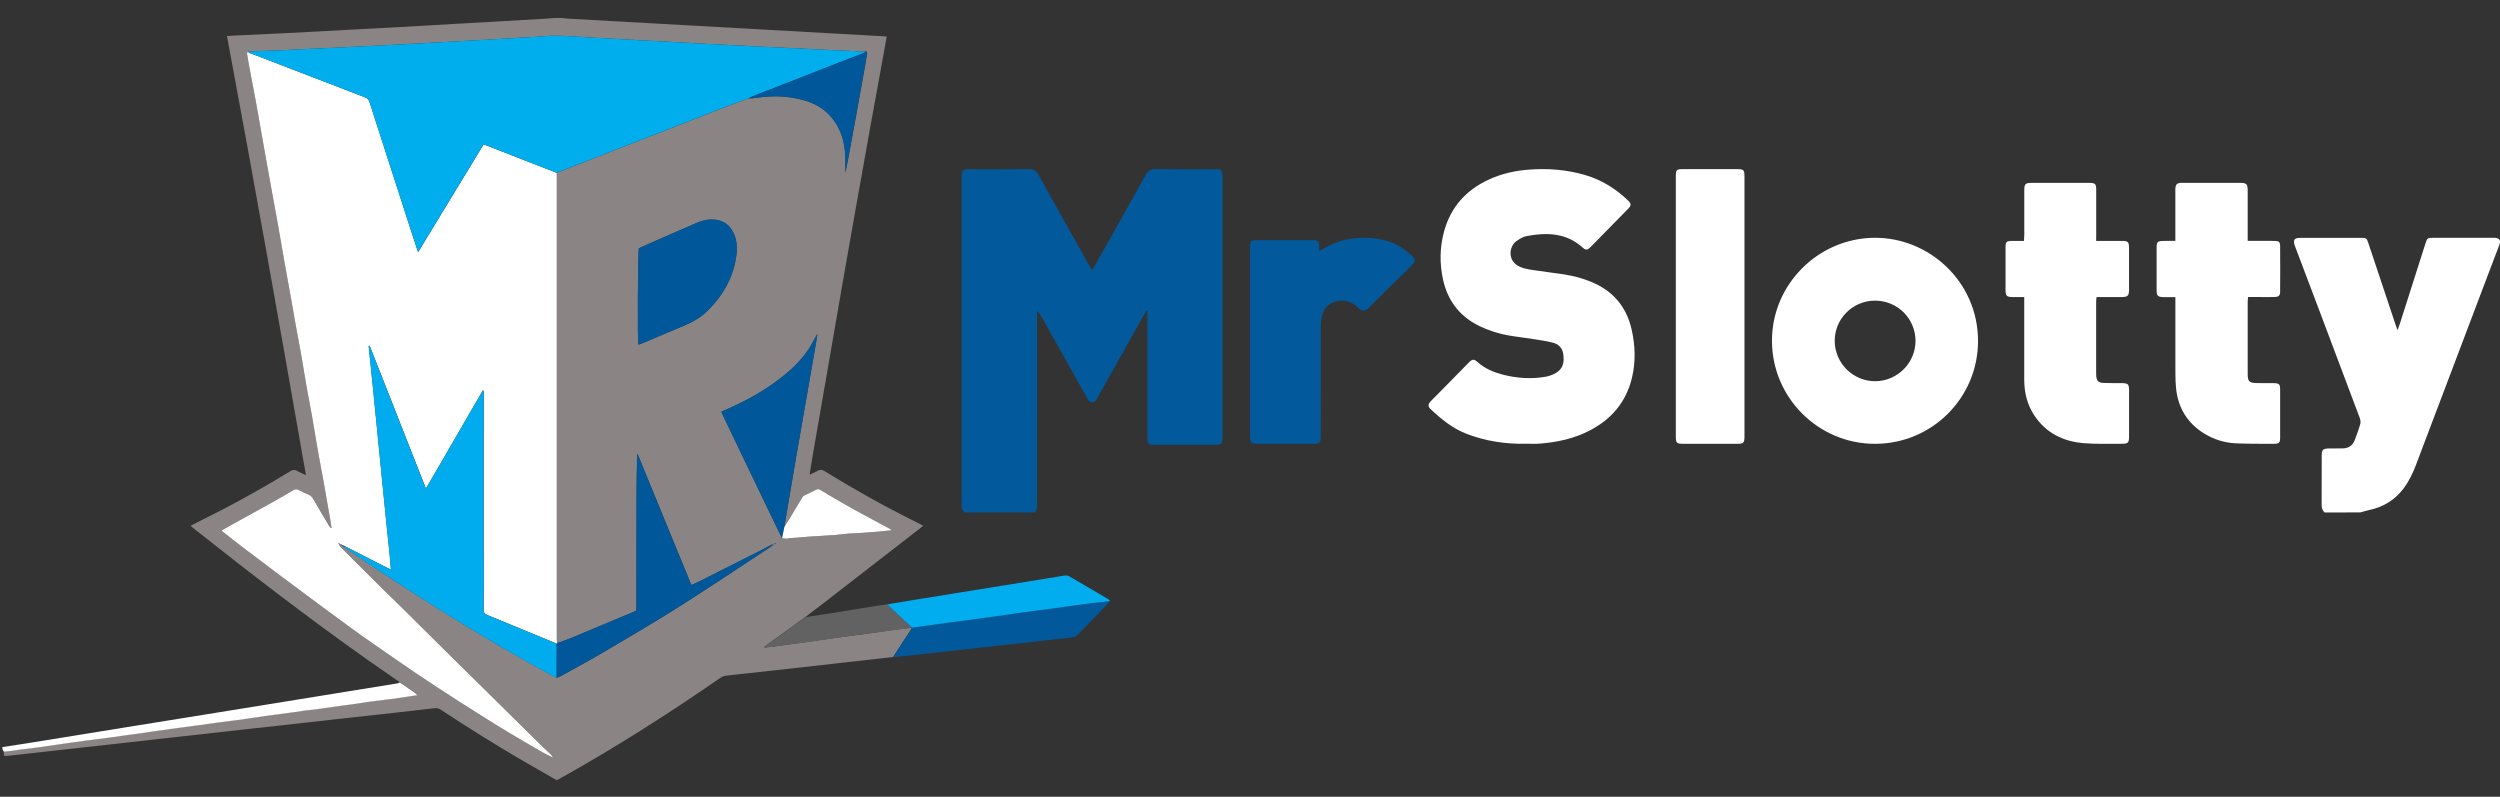 <svg width="91" height="29" viewBox="0 0 91 29" fill="none" xmlns="http://www.w3.org/2000/svg">
<rect x="0" y="0" width="91" height="29" fill="#333333" stroke="none"/>
<g clip-path="url(#clip0_320_174)">
<path d="M14.526 24.813C14.143 24.547 13.758 24.285 13.378 24.017C11.213 22.484 9.11 20.87 7.032 19.22C7 19.195 6.971 19.167 6.937 19.137C7.301 18.953 7.656 18.776 8.008 18.595C8.88 18.146 9.732 17.661 10.571 17.151C10.654 17.1 10.721 17.089 10.807 17.137C10.906 17.192 11.011 17.237 11.136 17.295C10.203 11.953 9.257 6.635 8.262 1.314C8.333 1.308 8.396 1.301 8.457 1.298C9.122 1.266 9.786 1.238 10.451 1.204C11.242 1.164 12.034 1.12 12.825 1.077C13.408 1.046 13.99 1.016 14.572 0.984C15.309 0.943 16.046 0.899 16.783 0.857C17.329 0.825 17.875 0.796 18.421 0.764C18.89 0.737 19.357 0.709 19.826 0.682C19.945 0.673 20.064 0.664 20.182 0.655C20.273 0.655 20.364 0.655 20.455 0.655C20.529 0.664 20.602 0.672 20.675 0.679C24.539 0.894 28.402 1.111 32.278 1.327C32.182 1.855 32.086 2.383 31.991 2.911C31.894 3.444 31.795 3.978 31.698 4.511C31.602 5.04 31.511 5.571 31.415 6.1C31.319 6.634 31.224 7.169 31.128 7.702C31.034 8.231 30.941 8.762 30.848 9.291C30.755 9.821 30.663 10.351 30.57 10.881C30.477 11.416 30.384 11.95 30.293 12.484C30.201 13.014 30.11 13.544 30.017 14.075C29.924 14.609 29.831 15.144 29.739 15.679C29.649 16.206 29.552 16.729 29.468 17.279C29.585 17.224 29.678 17.187 29.764 17.136C29.854 17.083 29.922 17.094 30.011 17.148C31.088 17.81 32.189 18.429 33.321 18.99C33.412 19.036 33.504 19.083 33.604 19.134C33.567 19.167 33.541 19.192 33.512 19.214C32.334 20.128 31.157 21.041 29.979 21.953C29.758 22.123 29.535 22.291 29.314 22.459C28.816 22.82 28.32 23.182 27.823 23.543C27.827 23.552 27.831 23.561 27.834 23.57C27.958 23.556 28.082 23.544 28.207 23.527C28.376 23.505 28.546 23.479 28.717 23.456C28.882 23.433 29.049 23.414 29.214 23.391C29.451 23.358 29.687 23.323 29.925 23.288C30.099 23.264 30.274 23.239 30.447 23.214C30.671 23.183 30.894 23.153 31.118 23.122C31.293 23.099 31.467 23.076 31.642 23.052C31.807 23.03 31.973 23.008 32.138 22.984C32.308 22.961 32.479 22.937 32.648 22.915C32.827 22.892 33.006 22.87 33.186 22.846C33.17 22.878 33.16 22.914 33.14 22.943C32.93 23.268 32.718 23.591 32.506 23.916C31.899 23.983 31.293 24.051 30.686 24.12C30.067 24.191 29.447 24.261 28.827 24.33C28.207 24.399 27.587 24.467 26.967 24.535C26.79 24.554 26.614 24.576 26.438 24.593C26.349 24.601 26.274 24.636 26.201 24.687C24.334 25.98 22.421 27.199 20.439 28.306C20.384 28.337 20.328 28.367 20.265 28.4C19.869 28.174 19.472 27.948 19.078 27.719C18.053 27.122 17.046 26.493 16.055 25.84C15.978 25.788 15.904 25.768 15.812 25.779C15.197 25.851 14.582 25.921 13.967 25.989C13.428 26.05 12.89 26.106 12.351 26.166C11.736 26.235 11.121 26.305 10.505 26.374C9.967 26.435 9.428 26.492 8.889 26.551C8.355 26.611 7.822 26.673 7.287 26.732C6.835 26.784 6.382 26.832 5.93 26.882C5.391 26.942 4.852 27.003 4.314 27.064C3.865 27.114 3.417 27.162 2.97 27.212C2.431 27.271 1.893 27.332 1.354 27.393C0.996 27.433 0.639 27.473 0.281 27.512C0.241 27.516 0.2 27.512 0.147 27.512C0.144 27.456 0.14 27.403 0.137 27.349C0.21 27.342 0.281 27.335 0.353 27.327C0.501 27.307 0.649 27.285 0.798 27.266C0.973 27.244 1.148 27.226 1.322 27.202C1.564 27.169 1.805 27.133 2.047 27.099C2.217 27.074 2.387 27.05 2.557 27.025C2.781 26.994 3.004 26.962 3.228 26.933C3.466 26.902 3.704 26.875 3.942 26.843C4.125 26.819 4.308 26.79 4.493 26.765C4.65 26.743 4.807 26.724 4.963 26.702C5.196 26.669 5.428 26.634 5.66 26.6C5.839 26.573 6.019 26.55 6.198 26.525C6.359 26.503 6.52 26.482 6.682 26.462C6.852 26.439 7.022 26.416 7.193 26.392C7.421 26.361 7.649 26.326 7.878 26.296C8.116 26.264 8.354 26.238 8.591 26.206C8.775 26.182 8.958 26.155 9.141 26.128C9.311 26.104 9.48 26.076 9.651 26.052C9.803 26.03 9.956 26.011 10.107 25.992C10.287 25.968 10.466 25.945 10.645 25.92C10.797 25.899 10.948 25.874 11.101 25.853C11.276 25.831 11.453 25.815 11.626 25.791C11.873 25.758 12.119 25.721 12.365 25.686C12.522 25.664 12.679 25.646 12.835 25.623C13.067 25.589 13.3 25.552 13.532 25.52C13.77 25.488 14.008 25.462 14.246 25.432C14.429 25.408 14.612 25.381 14.795 25.353C14.925 25.334 15.055 25.313 15.185 25.294C15.129 25.225 15.069 25.183 15.01 25.143C14.857 25.038 14.704 24.933 14.551 24.828L14.548 24.825C14.542 24.828 14.534 24.82 14.526 24.813ZM12.389 19.811L12.388 19.81C12.434 19.846 12.481 19.88 12.529 19.916C12.918 20.179 13.307 20.444 13.699 20.704C15.788 22.09 17.916 23.409 20.12 24.601C20.167 24.626 20.215 24.648 20.262 24.672C20.32 24.647 20.381 24.629 20.436 24.599C20.982 24.294 21.531 23.997 22.07 23.68C22.957 23.156 23.847 22.635 24.718 22.083C25.832 21.377 26.927 20.643 28.03 19.919C28.079 19.887 28.122 19.847 28.168 19.81C28.19 19.799 28.211 19.788 28.233 19.775C28.229 19.768 28.223 19.762 28.219 19.755C28.203 19.773 28.186 19.791 28.17 19.81C28.127 19.822 28.082 19.831 28.043 19.85C27.969 19.886 27.899 19.93 27.827 19.967C27.045 20.363 26.264 20.758 25.481 21.152C25.384 21.2 25.284 21.24 25.166 21.294C24.513 19.702 23.865 18.122 23.206 16.517C23.196 16.562 23.192 16.573 23.192 16.586C23.185 17.018 23.174 17.449 23.173 17.882C23.169 19.282 23.169 20.68 23.166 22.081C23.166 22.13 23.166 22.18 23.166 22.22C23.139 22.237 23.128 22.245 23.116 22.25C22.351 22.571 21.587 22.893 20.823 23.211C20.642 23.286 20.456 23.346 20.273 23.414C20.272 23.341 20.269 23.266 20.269 23.193C20.269 17.623 20.269 12.054 20.269 6.483C20.269 6.418 20.268 6.355 20.268 6.29C20.28 6.284 20.293 6.276 20.305 6.272C22.362 5.47 24.42 4.667 26.479 3.866C26.712 3.774 26.948 3.692 27.183 3.604C27.203 3.598 27.224 3.592 27.244 3.585C27.251 3.584 27.258 3.581 27.265 3.578C27.306 3.578 27.347 3.584 27.386 3.578C27.779 3.522 28.17 3.481 28.568 3.52C28.855 3.548 29.135 3.598 29.407 3.692C29.727 3.802 30.01 3.976 30.235 4.231C30.598 4.64 30.748 5.134 30.77 5.673C30.778 5.876 30.771 6.081 30.771 6.286C30.84 5.999 30.89 5.711 30.942 5.423C31.02 4.995 31.099 4.566 31.177 4.137C31.285 3.541 31.392 2.945 31.499 2.35C31.522 2.218 31.544 2.087 31.563 1.956C31.572 1.892 31.549 1.856 31.478 1.877C31.05 1.858 30.622 1.838 30.196 1.819C29.427 1.783 28.658 1.747 27.89 1.708C27.176 1.672 26.462 1.635 25.747 1.598C25.079 1.562 24.41 1.525 23.742 1.489C23.001 1.449 22.26 1.408 21.519 1.367C21.305 1.355 21.092 1.337 20.878 1.326C20.645 1.313 20.414 1.297 20.182 1.298C19.973 1.299 19.763 1.326 19.554 1.338C18.741 1.385 17.927 1.432 17.113 1.478C16.454 1.515 15.795 1.551 15.134 1.587C14.425 1.625 13.715 1.663 13.006 1.697C12.324 1.73 11.641 1.759 10.959 1.793C10.719 1.804 10.478 1.82 10.236 1.83C9.835 1.847 9.435 1.859 9.034 1.874C8.973 1.913 8.999 1.975 9.006 2.023C9.038 2.231 9.077 2.438 9.115 2.644C9.193 3.061 9.276 3.479 9.352 3.896C9.439 4.381 9.521 4.869 9.607 5.354C9.696 5.859 9.788 6.362 9.879 6.865C9.95 7.256 10.024 7.647 10.094 8.038C10.188 8.569 10.278 9.101 10.373 9.631C10.443 10.028 10.516 10.423 10.587 10.819C10.645 11.142 10.698 11.467 10.757 11.791C10.816 12.12 10.883 12.447 10.94 12.775C11.018 13.22 11.089 13.668 11.167 14.113C11.225 14.442 11.293 14.768 11.35 15.097C11.428 15.542 11.499 15.99 11.577 16.435C11.644 16.818 11.719 17.199 11.788 17.581C11.871 18.048 11.952 18.516 12.034 18.985C12.047 19.064 12.057 19.144 12.069 19.224C12.03 19.209 12.008 19.185 11.993 19.16C11.794 18.826 11.595 18.491 11.399 18.154C11.36 18.087 11.312 18.04 11.244 18.009C11.119 17.954 10.993 17.898 10.873 17.835C10.805 17.799 10.75 17.796 10.684 17.836C10.443 17.982 10.199 18.125 9.952 18.262C9.446 18.544 8.939 18.822 8.431 19.101C8.313 19.166 8.196 19.234 8.071 19.304C8.09 19.328 8.098 19.344 8.11 19.354C8.38 19.564 8.647 19.775 8.92 19.983C9.372 20.327 9.826 20.669 10.283 21.009C11.115 21.63 11.946 22.252 12.786 22.863C13.331 23.259 13.888 23.641 14.443 24.024C14.924 24.355 15.406 24.683 15.893 25.003C16.439 25.36 16.988 25.71 17.539 26.058C17.866 26.265 18.195 26.468 18.528 26.667C18.931 26.908 19.335 27.144 19.742 27.379C19.867 27.451 20 27.512 20.13 27.577C20.131 27.579 20.133 27.584 20.134 27.586C20.135 27.588 20.138 27.588 20.141 27.588C20.137 27.584 20.134 27.579 20.13 27.577C20.107 27.539 20.087 27.495 20.057 27.465C19.963 27.372 19.862 27.287 19.767 27.194C19.398 26.832 19.031 26.468 18.663 26.105C18.265 25.712 17.869 25.32 17.471 24.929C17.093 24.556 16.715 24.184 16.337 23.811C15.811 23.288 15.286 22.766 14.758 22.244C14.515 22.002 14.266 21.767 14.022 21.525C13.482 20.99 12.943 20.455 12.406 19.918C12.376 19.887 12.361 19.843 12.339 19.804C12.355 19.808 12.371 19.81 12.389 19.811ZM28.468 19.59C28.524 19.597 28.58 19.608 28.636 19.61C28.672 19.611 28.707 19.593 28.743 19.59C28.972 19.571 29.202 19.551 29.433 19.535C29.735 19.514 30.038 19.496 30.342 19.478C30.36 19.477 30.379 19.477 30.397 19.475C30.55 19.459 30.701 19.437 30.855 19.426C31.035 19.412 31.217 19.406 31.397 19.395C31.529 19.387 31.66 19.376 31.79 19.365C31.984 19.348 32.177 19.33 32.371 19.312C32.394 19.31 32.417 19.304 32.451 19.299C32.428 19.278 32.42 19.267 32.408 19.26C31.987 19.033 31.564 18.808 31.144 18.578C30.889 18.439 30.637 18.291 30.386 18.145C30.212 18.044 30.041 17.94 29.869 17.839C29.827 17.814 29.788 17.787 29.731 17.816C29.585 17.89 29.434 17.955 29.288 18.029C29.254 18.045 29.221 18.077 29.201 18.109C29.037 18.378 28.877 18.65 28.714 18.921C28.662 19.007 28.606 19.088 28.553 19.173C28.569 19.073 28.584 18.974 28.6 18.874C28.712 18.209 28.825 17.545 28.938 16.88C29.053 16.215 29.171 15.552 29.285 14.887C29.43 14.055 29.575 13.225 29.719 12.393C29.732 12.314 29.741 12.234 29.752 12.154C29.665 12.292 29.6 12.434 29.522 12.567C29.264 13.009 28.907 13.366 28.514 13.682C27.859 14.21 27.129 14.612 26.358 14.94C26.327 14.954 26.296 14.97 26.261 14.987C26.283 15.038 26.298 15.081 26.317 15.122C26.762 16.049 27.206 16.977 27.652 17.904C27.892 18.404 28.134 18.905 28.376 19.405C28.404 19.468 28.436 19.529 28.468 19.59ZM23.237 12.547C23.296 12.525 23.356 12.507 23.414 12.482C23.913 12.271 24.41 12.054 24.911 11.848C25.235 11.714 25.531 11.539 25.779 11.288C26.338 10.723 26.712 10.063 26.808 9.254C26.84 8.986 26.814 8.729 26.701 8.487C26.533 8.124 26.248 7.99 25.903 7.99C25.703 7.99 25.509 8.048 25.323 8.129C24.819 8.352 24.313 8.57 23.807 8.791C23.62 8.873 23.434 8.957 23.252 9.039C23.217 9.333 23.2 12.402 23.237 12.547Z" fill="#8B8484"/>
<path d="M14.553 24.839C14.707 24.944 14.86 25.049 15.013 25.154C15.072 25.194 15.132 25.235 15.188 25.305C15.058 25.324 14.928 25.345 14.798 25.364C14.615 25.39 14.432 25.418 14.249 25.443C14.011 25.473 13.773 25.5 13.535 25.531C13.303 25.563 13.07 25.6 12.838 25.634C12.681 25.656 12.523 25.675 12.367 25.697C12.121 25.732 11.875 25.769 11.629 25.802C11.454 25.826 11.279 25.842 11.104 25.864C10.953 25.884 10.801 25.909 10.648 25.931C10.469 25.956 10.29 25.979 10.11 26.003C9.957 26.023 9.806 26.043 9.654 26.063C9.484 26.088 9.315 26.114 9.144 26.139C8.961 26.166 8.777 26.193 8.594 26.217C8.356 26.247 8.119 26.275 7.881 26.307C7.652 26.337 7.424 26.372 7.196 26.403C7.026 26.427 6.855 26.449 6.684 26.472C6.523 26.494 6.362 26.514 6.2 26.536C6.021 26.561 5.842 26.584 5.663 26.611C5.431 26.644 5.198 26.68 4.966 26.713C4.809 26.735 4.652 26.754 4.496 26.776C4.312 26.801 4.129 26.83 3.945 26.854C3.707 26.884 3.469 26.912 3.231 26.944C3.007 26.973 2.783 27.005 2.56 27.036C2.39 27.06 2.219 27.085 2.05 27.11C1.808 27.144 1.567 27.18 1.325 27.213C1.15 27.237 0.975 27.255 0.8 27.277C0.653 27.296 0.505 27.318 0.356 27.338C0.285 27.347 0.213 27.353 0.14 27.36C0.122 27.332 0.106 27.304 0.088 27.277C0.088 27.249 0.088 27.221 0.088 27.194C0.357 27.152 0.628 27.112 0.897 27.07C1.554 26.964 2.21 26.858 2.866 26.752C3.526 26.645 4.187 26.537 4.847 26.431C5.499 26.326 6.15 26.221 6.802 26.116C7.512 26.001 8.222 25.887 8.932 25.772C9.588 25.665 10.244 25.559 10.901 25.453C11.561 25.346 12.221 25.238 12.882 25.132C13.416 25.045 13.951 24.959 14.485 24.872C14.507 24.864 14.53 24.849 14.553 24.839Z" fill="white"/>
<path d="M40.39 21.853C40.399 21.851 40.407 21.853 40.416 21.855C40.416 21.865 40.416 21.873 40.416 21.883L40.404 21.889L40.392 21.887L40.388 21.883C40.389 21.872 40.389 21.862 40.39 21.853Z" fill="#01599C"/>
<path d="M32.509 23.92C32.721 23.595 32.933 23.272 33.144 22.947C33.163 22.918 33.173 22.882 33.188 22.85L33.197 22.848H33.205C33.362 22.827 33.52 22.806 33.676 22.784C33.974 22.742 34.269 22.698 34.565 22.658C34.803 22.625 35.042 22.599 35.28 22.567C35.599 22.524 35.917 22.48 36.237 22.434C36.471 22.401 36.703 22.366 36.937 22.333C37.161 22.302 37.387 22.273 37.611 22.242C37.853 22.21 38.096 22.177 38.339 22.145C38.572 22.114 38.806 22.08 39.038 22.049C39.281 22.015 39.523 21.981 39.766 21.951C39.972 21.924 40.18 21.905 40.388 21.883L40.392 21.887C40.358 21.93 40.328 21.975 40.291 22.014C39.94 22.375 39.585 22.734 39.236 23.098C39.175 23.161 39.108 23.193 39.025 23.203C38.663 23.241 38.3 23.281 37.939 23.322C37.401 23.381 36.862 23.442 36.325 23.503C35.872 23.554 35.419 23.603 34.967 23.653C34.505 23.704 34.044 23.758 33.583 23.808C33.224 23.847 32.866 23.883 32.509 23.92Z" fill="#01599C"/>
<path d="M14.526 24.812C14.534 24.821 14.543 24.828 14.551 24.836C14.543 24.828 14.534 24.819 14.526 24.812Z" fill="white"/>
<path d="M12.337 19.806C12.359 19.844 12.374 19.889 12.404 19.919C12.942 20.455 13.48 20.991 14.02 21.526C14.264 21.768 14.512 22.003 14.757 22.245C15.285 22.766 15.81 23.29 16.336 23.812C16.714 24.185 17.092 24.557 17.47 24.93C17.867 25.323 18.264 25.715 18.662 26.106C19.029 26.47 19.397 26.833 19.766 27.195C19.861 27.288 19.962 27.373 20.056 27.466C20.088 27.497 20.105 27.539 20.129 27.578C19.999 27.512 19.866 27.452 19.74 27.38C19.334 27.145 18.928 26.91 18.526 26.669C18.194 26.47 17.865 26.267 17.538 26.059C16.987 25.711 16.437 25.363 15.892 25.005C15.404 24.686 14.921 24.357 14.441 24.025C13.886 23.642 13.33 23.261 12.784 22.864C11.945 22.253 11.114 21.631 10.281 21.011C9.825 20.671 9.371 20.328 8.918 19.984C8.646 19.778 8.378 19.565 8.109 19.355C8.095 19.345 8.087 19.329 8.069 19.305C8.195 19.235 8.313 19.167 8.43 19.102C8.937 18.823 9.445 18.545 9.95 18.263C10.197 18.127 10.44 17.981 10.683 17.838C10.75 17.798 10.805 17.8 10.872 17.836C10.992 17.9 11.118 17.955 11.242 18.01C11.312 18.041 11.36 18.088 11.398 18.155C11.592 18.493 11.792 18.827 11.992 19.162C12.007 19.188 12.028 19.21 12.068 19.225C12.056 19.145 12.046 19.065 12.033 18.986C11.952 18.518 11.871 18.049 11.787 17.582C11.718 17.199 11.643 16.819 11.576 16.436C11.498 15.991 11.427 15.543 11.349 15.098C11.292 14.77 11.223 14.443 11.166 14.114C11.088 13.669 11.017 13.222 10.939 12.777C10.882 12.448 10.815 12.122 10.756 11.793C10.697 11.469 10.644 11.145 10.586 10.82C10.515 10.425 10.441 10.029 10.371 9.633C10.277 9.102 10.187 8.57 10.093 8.039C10.023 7.648 9.949 7.257 9.878 6.866C9.786 6.363 9.696 5.858 9.606 5.355C9.52 4.869 9.438 4.382 9.35 3.897C9.275 3.479 9.192 3.063 9.114 2.645C9.076 2.438 9.036 2.232 9.004 2.025C8.998 1.976 8.972 1.914 9.033 1.875C9.055 1.942 9.118 1.938 9.167 1.957C10.54 2.486 11.911 3.016 13.285 3.542C13.374 3.577 13.423 3.625 13.453 3.718C13.658 4.366 13.869 5.013 14.078 5.659C14.402 6.66 14.724 7.661 15.048 8.663C15.102 8.827 15.156 8.991 15.219 9.179C16.022 7.858 16.811 6.559 17.602 5.259C17.653 5.277 17.688 5.286 17.721 5.299C18.175 5.476 18.629 5.654 19.083 5.831C19.477 5.984 19.872 6.139 20.265 6.292C20.265 6.357 20.267 6.421 20.267 6.486C20.267 12.055 20.267 17.625 20.267 23.196C20.267 23.269 20.269 23.344 20.271 23.417C20.269 23.422 20.268 23.429 20.267 23.435C20.226 23.415 20.185 23.396 20.144 23.378C19.34 23.045 18.536 22.712 17.729 22.383C17.632 22.343 17.605 22.289 17.606 22.188C17.61 21.548 17.609 20.907 17.609 20.267C17.609 18.297 17.609 16.324 17.608 14.354C17.608 14.308 17.621 14.257 17.583 14.2C17.233 14.803 16.891 15.394 16.548 15.986C16.204 16.579 15.866 17.174 15.504 17.784C14.813 16.031 14.135 14.308 13.456 12.583C13.443 12.586 13.432 12.589 13.42 12.592C13.475 13.133 13.531 13.675 13.586 14.215C13.64 14.756 13.694 15.296 13.747 15.835C13.802 16.38 13.855 16.924 13.908 17.469C13.962 18.009 14.015 18.549 14.07 19.088C14.124 19.629 14.187 20.169 14.231 20.733C14.157 20.698 14.108 20.676 14.06 20.651C13.56 20.397 13.061 20.142 12.562 19.886C12.506 19.86 12.448 19.835 12.392 19.808L12.393 19.81C12.374 19.8 12.357 19.79 12.337 19.782C12.328 19.781 12.32 19.779 12.31 19.779C12.32 19.789 12.331 19.799 12.34 19.81L12.337 19.806Z" fill="white"/>
<path d="M20.262 6.291C19.869 6.138 19.474 5.983 19.08 5.83C18.626 5.653 18.172 5.474 17.718 5.297C17.686 5.285 17.65 5.274 17.599 5.257C16.809 6.558 16.019 7.857 15.216 9.178C15.155 8.99 15.099 8.826 15.046 8.661C14.722 7.661 14.399 6.66 14.075 5.658C13.866 5.011 13.655 4.365 13.45 3.716C13.42 3.624 13.372 3.574 13.282 3.541C11.908 3.014 10.537 2.485 9.164 1.956C9.116 1.938 9.052 1.941 9.03 1.874C9.431 1.859 9.831 1.847 10.232 1.83C10.473 1.82 10.715 1.804 10.955 1.793C11.637 1.761 12.32 1.732 13.002 1.697C13.711 1.663 14.421 1.624 15.13 1.587C15.789 1.551 16.448 1.515 17.108 1.478C17.922 1.432 18.735 1.385 19.55 1.338C19.759 1.326 19.968 1.301 20.178 1.298C20.41 1.297 20.641 1.313 20.874 1.326C21.087 1.337 21.3 1.356 21.515 1.367C22.256 1.408 22.997 1.449 23.738 1.489C24.406 1.525 25.075 1.562 25.743 1.598C26.457 1.635 27.171 1.674 27.886 1.708C28.654 1.747 29.422 1.783 30.192 1.819C30.619 1.84 31.047 1.858 31.474 1.877C31.504 1.932 31.453 1.924 31.429 1.932C31.047 2.082 30.666 2.228 30.286 2.377C29.309 2.759 28.33 3.142 27.352 3.524C27.32 3.537 27.292 3.56 27.262 3.578C27.255 3.581 27.248 3.582 27.241 3.585C27.221 3.592 27.201 3.598 27.18 3.604C26.945 3.692 26.71 3.774 26.476 3.866C24.417 4.667 22.36 5.469 20.302 6.272C20.287 6.277 20.275 6.284 20.262 6.291Z" fill="#00ADED"/>
<path d="M12.559 19.887C13.058 20.143 13.558 20.399 14.057 20.653C14.105 20.678 14.154 20.699 14.228 20.735C14.184 20.171 14.121 19.63 14.067 19.09C14.012 18.55 13.959 18.009 13.905 17.47C13.851 16.926 13.797 16.381 13.744 15.837C13.691 15.296 13.637 14.756 13.583 14.217C13.528 13.675 13.473 13.134 13.417 12.593C13.43 12.591 13.441 12.588 13.453 12.585C14.132 14.308 14.81 16.033 15.501 17.785C15.862 17.176 16.201 16.58 16.545 15.988C16.888 15.396 17.23 14.806 17.58 14.202C17.618 14.259 17.605 14.308 17.605 14.355C17.606 16.326 17.606 18.298 17.606 20.269C17.606 20.909 17.609 21.55 17.603 22.19C17.602 22.291 17.629 22.346 17.726 22.385C18.533 22.714 19.335 23.047 20.141 23.38C20.183 23.398 20.223 23.417 20.264 23.436C20.262 23.85 20.262 24.263 20.261 24.676C20.213 24.653 20.165 24.631 20.119 24.606C17.915 23.413 15.787 22.095 13.698 20.708C13.305 20.449 12.917 20.183 12.527 19.921C12.538 19.907 12.548 19.897 12.559 19.887Z" fill="#00ACED"/>
<path d="M23.237 12.547C23.201 12.402 23.218 9.333 23.255 9.037C23.437 8.956 23.623 8.871 23.81 8.79C24.315 8.569 24.822 8.352 25.326 8.128C25.512 8.045 25.706 7.988 25.906 7.988C26.25 7.99 26.536 8.122 26.704 8.486C26.817 8.728 26.842 8.985 26.811 9.253C26.715 10.061 26.341 10.722 25.782 11.287C25.534 11.537 25.238 11.713 24.913 11.847C24.412 12.054 23.916 12.27 23.416 12.481C23.356 12.506 23.296 12.525 23.237 12.547Z" fill="#00589A"/>
<path d="M20.262 24.672C20.264 24.259 20.264 23.845 20.265 23.432C20.267 23.427 20.268 23.42 20.269 23.414C20.452 23.346 20.638 23.286 20.819 23.211C21.584 22.893 22.347 22.571 23.111 22.251C23.124 22.245 23.135 22.237 23.162 22.22C23.162 22.18 23.162 22.13 23.162 22.081C23.163 20.681 23.165 19.282 23.169 17.882C23.17 17.45 23.181 17.017 23.188 16.586C23.188 16.573 23.192 16.561 23.202 16.517C23.861 18.124 24.51 19.703 25.162 21.294C25.28 21.242 25.381 21.202 25.477 21.152C26.259 20.758 27.041 20.363 27.823 19.968C27.896 19.93 27.965 19.886 28.039 19.85C28.078 19.831 28.123 19.824 28.166 19.81C28.121 19.846 28.077 19.887 28.028 19.919C26.924 20.642 25.829 21.377 24.715 22.083C23.844 22.635 22.954 23.156 22.067 23.68C21.528 23.997 20.979 24.295 20.433 24.599C20.38 24.629 20.32 24.647 20.262 24.672Z" fill="#00579A"/>
<path d="M28.468 19.59C28.436 19.529 28.405 19.468 28.375 19.408C28.133 18.907 27.891 18.407 27.65 17.907C27.205 16.979 26.76 16.052 26.316 15.125C26.297 15.083 26.28 15.04 26.26 14.989C26.296 14.973 26.326 14.956 26.357 14.942C27.128 14.615 27.858 14.213 28.513 13.685C28.905 13.368 29.262 13.013 29.521 12.569C29.599 12.435 29.664 12.294 29.75 12.156C29.739 12.236 29.733 12.316 29.718 12.395C29.574 13.227 29.429 14.058 29.284 14.89C29.168 15.555 29.05 16.218 28.937 16.883C28.822 17.547 28.711 18.212 28.599 18.877C28.583 18.976 28.566 19.076 28.551 19.175C28.524 19.312 28.495 19.45 28.468 19.59Z" fill="#00589A"/>
<path d="M27.259 3.581C27.289 3.563 27.318 3.539 27.349 3.527C28.327 3.144 29.304 2.763 30.283 2.38C30.665 2.23 31.046 2.084 31.426 1.935C31.449 1.925 31.501 1.935 31.471 1.879C31.542 1.859 31.566 1.895 31.556 1.958C31.535 2.089 31.515 2.221 31.492 2.352C31.385 2.948 31.278 3.543 31.17 4.139C31.093 4.567 31.013 4.996 30.935 5.426C30.883 5.713 30.834 6.002 30.764 6.288C30.764 6.083 30.771 5.879 30.763 5.676C30.741 5.137 30.591 4.642 30.228 4.233C30.003 3.979 29.72 3.805 29.4 3.694C29.128 3.6 28.848 3.552 28.561 3.523C28.163 3.484 27.772 3.523 27.38 3.581C27.341 3.586 27.3 3.581 27.259 3.581Z" fill="#00589A"/>
<path d="M29.317 22.462C29.533 22.43 29.749 22.401 29.965 22.367C30.621 22.262 31.277 22.154 31.933 22.049C32.054 22.029 32.177 22.016 32.297 21.999C32.345 22.047 32.392 22.097 32.441 22.144C32.695 22.379 32.95 22.614 33.203 22.849H33.196L33.187 22.852C33.008 22.875 32.829 22.897 32.65 22.921C32.48 22.943 32.309 22.966 32.14 22.99C31.974 23.012 31.809 23.034 31.643 23.058C31.468 23.081 31.295 23.105 31.12 23.128C30.896 23.159 30.673 23.189 30.449 23.219C30.274 23.243 30.1 23.269 29.927 23.294C29.69 23.328 29.454 23.363 29.216 23.396C29.05 23.42 28.884 23.438 28.718 23.461C28.549 23.485 28.379 23.511 28.208 23.533C28.084 23.55 27.959 23.562 27.835 23.576C27.831 23.566 27.827 23.558 27.824 23.548C28.323 23.185 28.819 22.824 29.317 22.462Z" fill="#626262"/>
<path d="M28.468 19.59C28.495 19.451 28.524 19.312 28.553 19.173C28.608 19.09 28.663 19.007 28.714 18.921C28.877 18.65 29.037 18.378 29.201 18.109C29.221 18.076 29.254 18.045 29.288 18.029C29.435 17.955 29.585 17.889 29.731 17.816C29.789 17.787 29.828 17.814 29.869 17.839C30.043 17.94 30.214 18.045 30.386 18.145C30.638 18.291 30.889 18.438 31.145 18.578C31.565 18.808 31.987 19.033 32.408 19.26C32.419 19.265 32.429 19.278 32.452 19.299C32.416 19.305 32.394 19.311 32.371 19.312C32.177 19.33 31.984 19.348 31.79 19.365C31.659 19.376 31.529 19.387 31.398 19.395C31.217 19.406 31.036 19.412 30.855 19.426C30.702 19.438 30.55 19.459 30.397 19.475C30.379 19.477 30.36 19.477 30.342 19.478C30.039 19.497 29.737 19.514 29.433 19.535C29.203 19.55 28.973 19.571 28.743 19.59C28.707 19.593 28.672 19.61 28.636 19.61C28.58 19.608 28.524 19.597 28.468 19.59Z" fill="white"/>
<path d="M12.559 19.887C12.549 19.897 12.538 19.907 12.529 19.916C12.482 19.881 12.436 19.846 12.388 19.81C12.445 19.836 12.501 19.861 12.559 19.887Z" fill="#1485B1"/>
<path d="M28.166 19.81C28.182 19.792 28.199 19.774 28.215 19.754C28.219 19.761 28.225 19.768 28.229 19.775C28.208 19.786 28.186 19.799 28.166 19.81Z" fill="#00579A"/>
<path d="M27.177 3.606C27.198 3.599 27.218 3.593 27.239 3.586C27.218 3.593 27.198 3.6 27.177 3.606Z" fill="#00589A"/>
<path d="M12.335 19.782C12.354 19.792 12.372 19.802 12.391 19.81C12.373 19.808 12.355 19.807 12.339 19.806V19.808C12.339 19.799 12.337 19.789 12.337 19.781L12.335 19.782Z" fill="#1485B1"/>
<path d="M20.127 27.577C20.131 27.581 20.134 27.585 20.139 27.588C20.136 27.588 20.133 27.588 20.131 27.587C20.13 27.584 20.129 27.579 20.127 27.577Z" fill="white"/>
<path d="M33.204 22.849C32.95 22.614 32.695 22.381 32.441 22.144C32.392 22.099 32.345 22.048 32.297 21.999C32.697 21.933 33.096 21.865 33.496 21.8C34.157 21.692 34.817 21.586 35.477 21.48C36.129 21.375 36.78 21.27 37.432 21.165C37.864 21.095 38.295 21.025 38.726 20.954C38.794 20.943 38.855 20.941 38.921 20.979C39.393 21.257 39.867 21.532 40.34 21.808C40.359 21.82 40.374 21.838 40.391 21.853C40.389 21.862 40.389 21.873 40.388 21.883C40.18 21.905 39.974 21.926 39.766 21.951C39.523 21.981 39.281 22.016 39.039 22.049C38.805 22.081 38.571 22.114 38.339 22.146C38.097 22.179 37.853 22.211 37.611 22.242C37.387 22.273 37.162 22.302 36.937 22.334C36.704 22.367 36.471 22.401 36.237 22.435C35.919 22.479 35.6 22.524 35.28 22.567C35.043 22.599 34.803 22.627 34.565 22.659C34.269 22.699 33.974 22.743 33.677 22.784C33.518 22.808 33.361 22.827 33.204 22.849Z" fill="#01ADEE"/>
<path d="M12.307 19.779C12.317 19.781 12.325 19.782 12.335 19.782L12.336 19.781C12.326 19.781 12.317 19.779 12.307 19.779Z" fill="#1485B1"/>
<path d="M12.307 19.779C12.317 19.779 12.327 19.781 12.336 19.781C12.336 19.79 12.338 19.8 12.338 19.808C12.328 19.799 12.317 19.789 12.307 19.779Z" fill="#8B8484"/>
<path d="M35.113 18.653C35.029 18.582 34.99 18.494 35.002 18.382C35.006 18.35 35.002 18.315 35.002 18.28C35.002 14.367 35.002 10.454 35.002 6.541C35.002 6.164 35.006 6.16 35.396 6.16C36.08 6.16 36.766 6.164 37.449 6.155C37.624 6.153 37.718 6.215 37.803 6.365C38.408 7.46 39.024 8.55 39.636 9.641C39.669 9.698 39.704 9.753 39.751 9.83C39.8 9.751 39.839 9.69 39.876 9.626C40.486 8.542 41.098 7.458 41.701 6.37C41.789 6.211 41.892 6.151 42.073 6.155C42.777 6.166 43.483 6.16 44.187 6.16C44.228 6.16 44.27 6.158 44.311 6.162C44.448 6.174 44.487 6.215 44.497 6.353C44.502 6.408 44.499 6.461 44.499 6.516C44.499 9.62 44.499 12.726 44.499 15.831C44.499 16.183 44.493 16.191 44.128 16.191C43.457 16.191 42.787 16.191 42.116 16.191C42.06 16.191 42.005 16.193 41.952 16.189C41.814 16.175 41.773 16.134 41.765 15.998C41.763 15.951 41.765 15.902 41.765 15.855C41.765 14.408 41.765 12.961 41.765 11.514C41.765 11.448 41.765 11.383 41.765 11.32C41.755 11.318 41.744 11.314 41.734 11.312C41.697 11.373 41.658 11.432 41.621 11.495C41.069 12.48 40.517 13.464 39.962 14.449C39.913 14.536 39.88 14.648 39.753 14.644C39.628 14.642 39.595 14.53 39.545 14.443C38.995 13.464 38.447 12.486 37.897 11.508C37.86 11.442 37.821 11.381 37.747 11.318C37.747 11.387 37.747 11.457 37.747 11.526C37.747 13.803 37.747 16.077 37.749 18.354C37.749 18.466 37.743 18.57 37.663 18.655C36.811 18.653 35.961 18.653 35.113 18.653Z" fill="#02599C"/>
<path d="M84.613 18.655C84.535 18.581 84.508 18.49 84.508 18.384C84.511 17.779 84.508 17.175 84.511 16.571C84.511 16.37 84.56 16.328 84.768 16.324C84.932 16.322 85.096 16.322 85.26 16.322C85.483 16.322 85.637 16.221 85.715 16.014C85.786 15.818 85.861 15.623 85.917 15.424C85.935 15.355 85.915 15.264 85.888 15.194C85.403 13.899 84.916 12.607 84.427 11.312C84.138 10.547 83.847 9.78 83.558 9.015C83.546 8.982 83.534 8.952 83.524 8.92C83.463 8.733 83.516 8.658 83.722 8.658C84.466 8.656 85.208 8.656 85.954 8.658C86.138 8.658 86.148 8.67 86.209 8.853C86.537 9.834 86.862 10.813 87.19 11.793C87.21 11.854 87.233 11.914 87.27 12.019C87.309 11.912 87.335 11.848 87.356 11.781C87.665 10.817 87.972 9.85 88.279 8.886C88.353 8.656 88.353 8.656 88.59 8.656C89.301 8.656 90.009 8.656 90.719 8.656C90.754 8.656 90.787 8.654 90.821 8.656C90.973 8.668 91.03 8.743 90.985 8.884C90.942 9.017 90.887 9.147 90.836 9.28C89.867 11.835 88.899 14.389 87.933 16.944C87.82 17.24 87.683 17.524 87.491 17.779C87.168 18.208 86.736 18.466 86.206 18.573C86.109 18.593 86.017 18.625 85.921 18.651C85.487 18.655 85.049 18.655 84.613 18.655Z" fill="white"/>
<path d="M55.539 16.151C54.802 16.169 54.084 16.059 53.39 15.794C52.877 15.598 52.461 15.257 52.067 14.885C51.978 14.8 51.978 14.716 52.063 14.622C52.141 14.534 52.229 14.454 52.314 14.368C52.694 13.981 53.072 13.594 53.453 13.209C53.598 13.061 53.643 13.057 53.798 13.191C54.063 13.424 54.374 13.552 54.706 13.638C55.225 13.77 55.749 13.806 56.278 13.71C56.355 13.696 56.431 13.672 56.502 13.642C56.908 13.476 56.949 13.195 56.9 12.873C56.867 12.66 56.725 12.524 56.529 12.474C56.302 12.416 56.069 12.384 55.837 12.346C55.335 12.265 54.824 12.233 54.337 12.065C54.127 11.993 53.92 11.909 53.725 11.803C53.09 11.456 52.694 10.913 52.531 10.198C52.398 9.602 52.404 9.003 52.567 8.414C52.812 7.529 53.371 6.917 54.182 6.541C54.651 6.322 55.147 6.212 55.659 6.174C56.349 6.122 57.027 6.176 57.696 6.37C58.294 6.545 58.806 6.863 59.257 7.294C59.378 7.41 59.384 7.476 59.269 7.595C58.812 8.064 58.355 8.53 57.894 8.995C57.784 9.108 57.719 9.112 57.608 9.011C57.01 8.47 56.304 8.458 55.576 8.591C55.441 8.615 55.308 8.697 55.194 8.779C54.931 8.971 54.861 9.49 55.302 9.701C55.531 9.809 55.78 9.823 56.025 9.861C56.547 9.943 57.078 9.977 57.586 10.139C57.723 10.184 57.859 10.232 57.99 10.29C58.737 10.618 59.21 11.185 59.392 11.997C59.523 12.578 59.543 13.161 59.406 13.742C59.194 14.638 58.653 15.263 57.859 15.674C57.29 15.967 56.68 16.099 56.051 16.147C55.88 16.163 55.71 16.151 55.539 16.151Z" fill="white"/>
<path d="M68.258 16.155C66.19 16.159 64.506 14.481 64.5 12.411C64.494 10.36 66.171 8.683 68.207 8.656C70.206 8.628 71.996 10.249 72 12.4C72.006 14.473 70.331 16.151 68.258 16.155ZM68.246 10.943C67.435 10.945 66.778 11.607 66.784 12.415C66.79 13.225 67.455 13.881 68.262 13.876C69.071 13.87 69.731 13.201 69.725 12.4C69.718 11.588 69.059 10.939 68.246 10.943Z" fill="white"/>
<path d="M79.183 8.767C79.183 8.681 79.183 8.616 79.183 8.55C79.183 8.033 79.183 7.515 79.183 6.998C79.183 6.951 79.18 6.902 79.184 6.855C79.197 6.707 79.243 6.664 79.393 6.656C79.413 6.654 79.434 6.656 79.455 6.656C80.148 6.656 80.842 6.656 81.535 6.656C81.773 6.656 81.814 6.697 81.816 6.928C81.818 7.466 81.816 8.004 81.816 8.542C81.816 8.61 81.816 8.677 81.816 8.767C81.9 8.767 81.966 8.767 82.033 8.767C82.289 8.767 82.547 8.765 82.803 8.769C82.951 8.771 82.995 8.81 82.997 8.949C83.001 9.508 83.001 10.066 82.997 10.624C82.997 10.755 82.943 10.806 82.803 10.81C82.63 10.817 82.456 10.812 82.283 10.812C82.137 10.812 81.993 10.812 81.831 10.812C81.824 10.87 81.816 10.921 81.816 10.972C81.816 11.852 81.816 12.729 81.816 13.609C81.816 13.615 81.816 13.623 81.816 13.629C81.821 13.885 81.872 13.936 82.137 13.944C82.247 13.948 82.36 13.946 82.47 13.946C82.568 13.946 82.664 13.944 82.762 13.946C82.957 13.95 82.997 13.985 82.997 14.171C82.999 14.756 82.999 15.343 82.997 15.928C82.997 16.114 82.959 16.155 82.762 16.155C82.303 16.153 81.846 16.157 81.39 16.137C80.981 16.12 80.598 16 80.25 15.791C79.615 15.407 79.276 14.836 79.207 14.116C79.178 13.811 79.186 13.504 79.184 13.197C79.183 12.482 79.184 11.766 79.184 11.052C79.184 10.978 79.184 10.907 79.184 10.815C79.022 10.815 78.877 10.819 78.733 10.815C78.549 10.809 78.501 10.761 78.501 10.579C78.5 10.056 78.5 9.53 78.501 9.006C78.501 8.804 78.537 8.773 78.747 8.771C78.883 8.765 79.02 8.767 79.183 8.767Z" fill="white"/>
<path d="M76.3 8.769C76.629 8.769 76.924 8.769 77.222 8.769C77.466 8.769 77.495 8.799 77.497 9.041C77.497 9.537 77.497 10.034 77.497 10.533C77.497 10.774 77.455 10.813 77.203 10.813C76.912 10.815 76.621 10.813 76.315 10.813C76.309 10.872 76.3 10.924 76.3 10.977C76.3 11.841 76.3 12.706 76.3 13.571C76.3 13.606 76.3 13.639 76.302 13.673C76.317 13.863 76.375 13.931 76.571 13.939C76.785 13.949 76.999 13.943 77.216 13.945C77.461 13.947 77.498 13.98 77.498 14.211C77.501 14.769 77.501 15.327 77.498 15.887C77.498 16.114 77.461 16.153 77.234 16.153C76.777 16.151 76.317 16.168 75.864 16.133C75.1 16.073 74.466 15.761 74.04 15.108C73.786 14.72 73.684 14.284 73.682 13.827C73.68 12.9 73.682 11.974 73.682 11.048C73.682 10.975 73.682 10.903 73.682 10.813C73.524 10.813 73.388 10.815 73.251 10.813C73.047 10.809 73.002 10.768 73.002 10.576C72.999 10.051 72.999 9.527 73.002 9.002C73.002 8.799 73.035 8.771 73.249 8.769C73.386 8.767 73.524 8.769 73.673 8.769C73.678 8.685 73.682 8.619 73.684 8.554C73.684 8.008 73.684 7.464 73.684 6.919C73.684 6.698 73.725 6.657 73.95 6.657C74.649 6.655 75.35 6.655 76.049 6.657C76.265 6.657 76.302 6.694 76.302 6.906C76.305 7.452 76.302 7.996 76.302 8.542C76.3 8.607 76.3 8.675 76.3 8.769Z" fill="white"/>
<path d="M63.499 11.161C63.499 12.7 63.499 14.239 63.499 15.779C63.499 15.825 63.501 15.873 63.499 15.92C63.493 16.113 63.457 16.154 63.261 16.154C62.595 16.156 61.926 16.156 61.26 16.154C61.028 16.154 61 16.123 61 15.883C61 14.243 61 12.604 61 10.964C61 9.479 61 7.992 61 6.508C61 6.467 61 6.427 61 6.387C61.004 6.189 61.034 6.157 61.236 6.157C61.902 6.155 62.571 6.155 63.237 6.157C63.471 6.157 63.499 6.185 63.499 6.425C63.499 8.002 63.499 9.582 63.499 11.161Z" fill="white"/>
<path d="M48.024 9.143C48.34 8.945 48.634 8.8 48.965 8.73C49.465 8.622 49.963 8.63 50.457 8.76C50.837 8.858 51.141 9.079 51.418 9.338C51.529 9.44 51.526 9.514 51.416 9.628C51.267 9.781 51.112 9.931 50.957 10.082C50.579 10.455 50.198 10.825 49.824 11.202C49.69 11.339 49.581 11.343 49.447 11.21C49.228 10.996 48.967 10.89 48.651 10.964C48.336 11.038 48.165 11.243 48.105 11.543C48.081 11.666 48.077 11.794 48.077 11.92C48.075 13.216 48.075 14.511 48.075 15.808C48.075 15.854 48.077 15.901 48.075 15.947C48.069 16.103 48.028 16.143 47.865 16.153C47.797 16.157 47.728 16.155 47.66 16.155C47.056 16.155 46.45 16.155 45.846 16.155C45.785 16.155 45.723 16.155 45.662 16.149C45.568 16.139 45.515 16.083 45.505 15.993C45.499 15.941 45.501 15.887 45.501 15.834C45.501 13.573 45.501 11.315 45.501 9.055C45.501 9.015 45.499 8.975 45.501 8.935C45.511 8.79 45.554 8.746 45.701 8.744C45.972 8.74 46.244 8.742 46.517 8.742C46.932 8.742 47.346 8.742 47.763 8.742C47.993 8.742 48.016 8.766 48.02 8.993C48.024 9.031 48.024 9.071 48.024 9.143Z" fill="#02599C"/>
</g>
<defs>
<clipPath id="clip0_320_174">
<rect width="91" height="28" fill="white" transform="translate(0 0.655)"/>
</clipPath>
</defs>
</svg>
